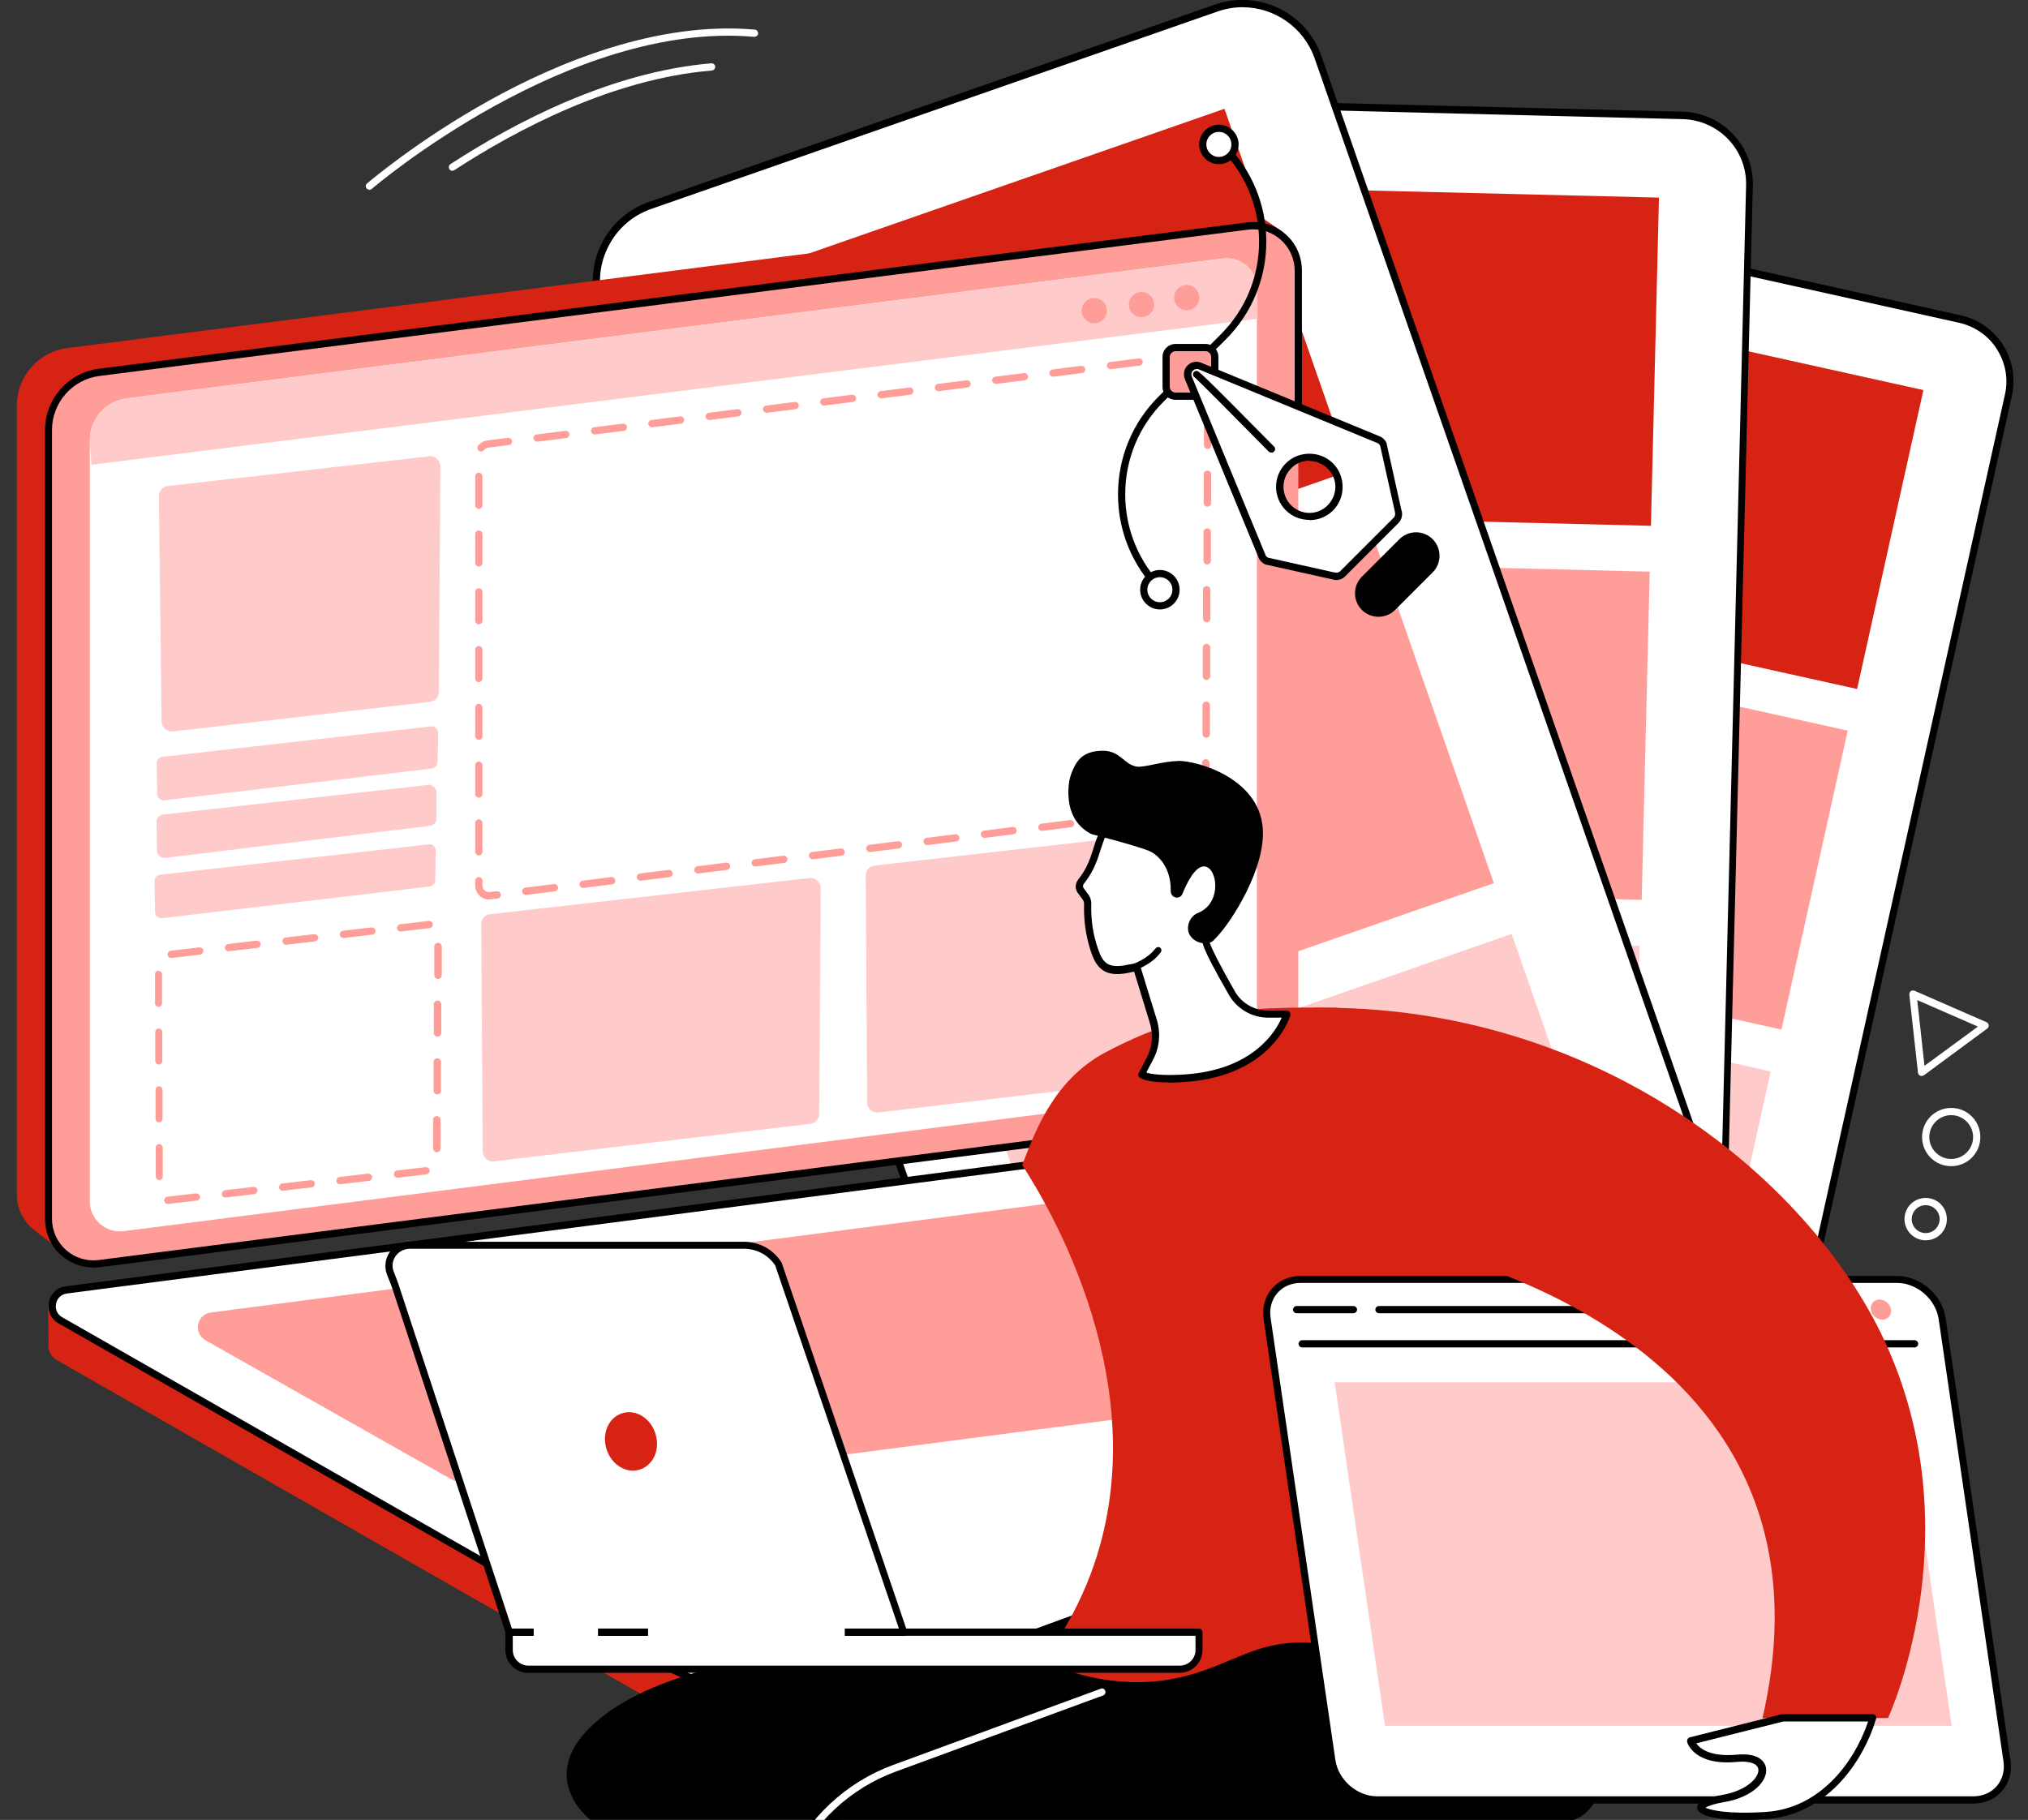 <?xml version="1.0" encoding="UTF-8"?>
<svg xmlns="http://www.w3.org/2000/svg" width="842.4" height="756.1" version="1.1" xmlns:xlink="http://www.w3.org/1999/xlink" viewBox="0 0 842.4 756.1">
  <rect x="0" y="0" width="842.4" height="756.1" fill="#333333" stroke="none"/>
  <defs>
    <style>
      .cls-1 {
        fill: #ffcbca;
      }

      .cls-2 {
        fill: #fff;
      }

      .cls-3 {
        fill: none;
      }

      .cls-4 {
        fill: #ff9d99;
      }

      .cls-5 {
        fill: #d72313;
      }

      .cls-6 {
        display: none;
      }

      .cls-7 {
        clip-path: url(#clippath);
      }
    </style>
    <clipPath id="clippath">
      <rect class="cls-3" x="118.9" y="310.2" width="716.8" height="445.9"/>
    </clipPath>
  </defs>
  <!-- Generator: Adobe Illustrator 28.7.8, SVG Export Plug-In . SVG Version: 1.2.0 Build 200)  -->
  <g>
    <g id="Illustration">
      <g>
        <g>
          <g>
            <path class="cls-2" d="M483,582l104.8-472.7c3.2-14.3,17.4-23.3,31.6-20.1l194.3,43.1c14.3,3.2,23.3,17.4,20.1,31.6l-104.8,472.7c-3.2,14.3-17.4,23.3-31.6,20.1l-194.3-43.1c-14.3-3.2-23.3-17.4-20.1-31.6h0Z"/>
            <path d="M703.3,659.2c-2,0-4.1-.2-6.1-.7l-194.3-43.2c-15.1-3.4-24.6-18.4-21.3-33.5l105-472.7c3.4-15.1,18.4-24.6,33.5-21.3l194.3,43.2c7.3,1.6,13.6,6,17.6,12.3s5.3,13.8,3.7,21.1l-105,472.7c-1.6,7.3-6,13.6-12.3,17.6-4.6,2.9-9.7,4.4-15,4.4h-.1ZM614,90.3c-11.5,0-21.9,8-24.4,19.6l-105,472.7c-3,13.5,5.5,26.9,19,29.9l194.3,43.2c6.5,1.5,13.2.3,18.9-3.3,5.6-3.6,9.5-9.2,11-15.7l105-472.7c1.5-6.5.3-13.2-3.3-18.9s-9.2-9.5-15.7-11l-194.3-43.2c-1.8-.4-3.6-.6-5.4-.6h0Z"/>
          </g>
          <rect class="cls-5" x="632.6" y="113.4" width="127.2" height="182.1" transform="translate(346 839.9) rotate(-77.5)"/>
          <rect class="cls-4" x="601.3" y="254.9" width="127.2" height="182.1" transform="translate(183.2 920.2) rotate(-77.5)"/>
          <rect class="cls-1" x="569.3" y="396.4" width="127.2" height="182.1" transform="translate(20 999.9) rotate(-77.5)"/>
        </g>
        <g>
          <g>
            <path class="cls-2" d="M698.9,48l-213.3-5.3c-15.7-.4-28.8,12-29.2,27.7l-12.9,519c-.4,15.7,12,28.8,27.7,29.2l213.3,5.3c15.7.4,28.8-12,29.2-27.7l12.9-519c.4-15.7-12-28.8-27.7-29.2h0Z"/>
            <path d="M685.3,625.3h-.8l-213.3-5.3c-8-.2-15.4-3.5-21-9.3-5.5-5.8-8.4-13.4-8.2-21.4l12.9-519c.4-16.5,14.2-29.6,30.7-29.2l213.3,5.3c16.5.4,29.6,14.2,29.2,30.7l-12.9,519c-.2,8-3.5,15.4-9.3,21-5.6,5.3-12.9,8.3-20.6,8.3h0ZM484.9,44.1c-14.6,0-26.6,11.7-26.9,26.3l-12.9,519c-.2,7.2,2.5,14,7.4,19.3,5,5.2,11.7,8.2,18.9,8.4l213.3,5.3c7.2.2,14-2.5,19.3-7.4,5.2-5,8.2-11.7,8.4-18.9l12.9-519c.4-14.9-11.4-27.2-26.3-27.6l-213.3-5.3h-.8Z"/>
          </g>
          <rect class="cls-5" x="521.7" y="50.3" width="136.4" height="195.3" transform="translate(427.5 734) rotate(-88.6)"/>
          <rect class="cls-4" x="517.8" y="205.7" width="136.4" height="195.3" transform="translate(268.4 881.7) rotate(-88.6)"/>
          <rect class="cls-1" x="513.5" y="361.1" width="136.4" height="195.3" transform="translate(108.9 1029.1) rotate(-88.6)"/>
        </g>
        <g>
          <g>
            <path class="cls-2" d="M505.2,3.4l-235.2,82c-17.3,6-26.5,25-20.4,42.3l199.4,572.2c6,17.3,25,26.5,42.3,20.4l235.2-82c17.3-6,26.5-25,20.4-42.3L547.5,23.8c-6-17.3-25-26.5-42.3-20.4Z"/>
            <path d="M480.3,723.6c-5.2,0-10.3-1.2-15.1-3.5-8.3-4-14.6-11.1-17.7-19.8L248.2,128.1c-3.1-8.8-2.5-18.2,1.5-26.5s11.1-14.6,19.8-17.7L504.7,1.9c18.1-6.3,37.9,3.3,44.2,21.4l199.4,572.2c3.1,8.8,2.5,18.2-1.5,26.5s-11.1,14.6-19.8,17.7l-235.2,82c-3.7,1.3-7.6,2-11.5,2h0ZM516.1,3c-3.5,0-7,.6-10.4,1.8l-235.2,82c-8,2.8-14.4,8.5-18.1,16.2-3.7,7.6-4.2,16.2-1.4,24.2l199.4,572.2c2.8,8,8.5,14.4,16.2,18.1,7.6,3.7,16.2,4.2,24.2,1.4l235.2-82c8-2.8,14.4-8.5,18.1-16.2,3.7-7.6,4.2-16.2,1.4-24.2L546.1,24.3c-4.6-13.1-16.9-21.3-30-21.3ZM505.2,3.4h0Z"/>
          </g>
          <rect class="cls-5" x="313.2" y="78.2" width="227.9" height="159.2" transform="translate(-28.1 149.3) rotate(-19.2)"/>
          <rect class="cls-4" x="372.8" y="249.6" width="227.9" height="159.2" transform="translate(-81.2 178.4) rotate(-19.2)"/>
          <rect class="cls-1" x="432.5" y="421" width="227.9" height="159.2" transform="translate(-134.2 207.6) rotate(-19.2)"/>
        </g>
      </g>
      <g>
        <g>
          <path class="cls-5" d="M26.6,520.5l478.5-66.5c12-1.5,21-11.8,21-23.9l6.6-333.8s-10.9-7.9-17.1-10.9-6.8-2.2-10.5-1.7L28,144.6c-12,1.5-21,11.8-21,23.9v327.8c0,5.9,2.7,11,6.8,14.4,3.8,3.1,12.8,9.8,12.8,9.8Z"/>
          <path class="cls-4" d="M41.2,525l477.1-60.8c12-1.5,21-11.8,21-23.9V112.5c0-11.3-9.9-20-21.1-18.5L41.2,154.8c-12,1.5-21,11.8-21,23.9v327.8c0,11.3,9.9,20,21.1,18.5h-.1Z"/>
          <path class="cls-2" d="M51.3,511.5l455.5-58.1c8.7-1.1,15.3-8.5,15.3-17.4V119.8c0-7.5-6.6-13.3-14.1-12.4L52.6,165.5c-8.7,1.1-15.3,8.5-15.3,17.4v316.2c0,7.5,6.6,13.3,14.1,12.4h-.1Z"/>
          <path d="M38.8,526.6c-4.9,0-9.6-1.8-13.3-5-4.4-3.8-6.8-9.4-6.8-15.2V178.6c0-12.8,9.6-23.7,22.3-25.4l477.1-60.8c5.8-.7,11.5,1,15.9,4.9,4.4,3.8,6.8,9.4,6.8,15.2v71.4c0,.8-.7,1.5-1.5,1.5s-1.5-.7-1.5-1.5v-71.4c0-4.9-2.1-9.6-5.8-12.9s-8.6-4.8-13.5-4.2L41.3,156.2c-11.2,1.4-19.7,11.1-19.7,22.4v327.8c0,4.9,2.1,9.6,5.8,12.9,3.7,3.3,8.6,4.8,13.5,4.2l391.5-50.3c.8-.1,1.6.5,1.7,1.3s-.5,1.6-1.3,1.7l-391.5,50.3c-.9,0-1.7.2-2.6.2h0Z"/>
        </g>
        <g>
          <path class="cls-5" d="M319.5,718l490.6-63.3c3.8-.5,6-3.7,6-6.9s-.2-17.8-.2-17.8l-259.4-148.3c-13-7.4-29.8-10.3-44.7-8.4l-484.5,62.5c-2.9.4-5.4,2.3-6.6,5l-.8,1.8s.4,13,.2,16.1c-.1,2.4.9,4.8,3.4,6.3l252.9,144.6c13,7.4,28.1,10.4,42.9,8.5h.2Z"/>
          <path class="cls-2" d="M319.5,700.7l488.9-63.2c6.5-.8,8.2-9.4,2.5-12.7l-251.6-143.7c-13-7.4-28.1-10.4-42.9-8.5l-488.9,63.2c-6.5.8-8.2,9.4-2.5,12.7l251.6,143.7c13,7.4,28.1,10.4,42.9,8.5h0Z"/>
          <path class="cls-4" d="M223.8,620.9l423.9-55.2c5.9-.8,7.4-8.5,2.3-11.5l-99.7-56.4c-11.7-6.7-25.3-9.4-38.8-7.7l-423.9,55.2c-5.9.8-7.4,8.5-2.3,11.5l99.7,56.4c11.7,6.7,25.3,9.4,38.8,7.7Z"/>
          <path d="M310.9,702.7c-12.2,0-24.4-3.2-35-9.3L24.3,549.8c-3.2-1.8-4.7-5.3-4-8.8.7-3.6,3.5-6.2,7.1-6.6l402.2-52.3c.8-.1,1.6.5,1.7,1.3s-.5,1.6-1.3,1.7l-402.2,52.3c-2.8.4-4.2,2.4-4.5,4.2-.4,1.8.1,4.3,2.6,5.7l251.6,143.7c12.6,7.2,27.5,10.2,42,8.3l488.9-63.2c2.8-.4,4.2-2.4,4.5-4.2.4-1.8,0-4.3-2.6-5.7l-145.9-83.7c-.7-.4-1-1.3-.6-2s1.3-1,2-.6l145.9,83.7c3.2,1.8,4.7,5.3,4,8.8-.7,3.6-3.5,6.2-7.1,6.6l-488.9,63.2c-2.9.4-5.9.6-8.8.6h0Z"/>
        </g>
        <g>
          <path class="cls-4" d="M203.2,373.7c-3.2,0-5.8-2.6-5.8-5.8v-2c0-.8.7-1.5,1.5-1.5s1.5.7,1.5,1.5v2c0,1.6,1.5,3,3.1,2.7l2.8-.3c.8-.1,1.6.5,1.7,1.3.1.8-.5,1.6-1.3,1.7l-2.8.3h-.8.1ZM218.4,371.8c-.7,0-1.4-.6-1.5-1.3-.1-.8.5-1.6,1.3-1.7l11.9-1.5c.8-.1,1.6.5,1.7,1.3.1.8-.5,1.6-1.3,1.7l-11.9,1.5h-.2ZM242.2,368.9c-.7,0-1.4-.6-1.5-1.3-.1-.8.5-1.6,1.3-1.7l11.9-1.5c.8-.1,1.6.5,1.7,1.3.1.8-.5,1.6-1.3,1.7l-11.9,1.5h-.2ZM266,365.9c-.7,0-1.4-.6-1.5-1.3-.1-.8.5-1.6,1.3-1.7l11.9-1.5c.8-.1,1.6.5,1.7,1.3s-.5,1.6-1.3,1.7l-11.9,1.5h-.2ZM289.9,362.9c-.7,0-1.4-.6-1.5-1.3-.1-.8.5-1.6,1.3-1.7l11.9-1.5c.8-.1,1.6.5,1.7,1.3s-.5,1.6-1.3,1.7l-11.9,1.5h-.2ZM313.7,360c-.7,0-1.4-.6-1.5-1.3-.1-.8.5-1.6,1.3-1.7l11.9-1.5c.8-.1,1.6.5,1.7,1.3s-.5,1.6-1.3,1.7l-11.9,1.5h-.2ZM337.5,357c-.7,0-1.4-.6-1.5-1.3-.1-.8.5-1.6,1.3-1.7l11.9-1.5c.8-.1,1.6.5,1.7,1.3s-.5,1.6-1.3,1.7l-11.9,1.5h-.2ZM198.9,355.4c-.8,0-1.5-.7-1.5-1.5v-12c0-.8.7-1.5,1.5-1.5s1.5.7,1.5,1.5v12c0,.8-.7,1.5-1.5,1.5ZM361.3,354c-.7,0-1.4-.6-1.5-1.3-.1-.8.5-1.6,1.3-1.7l11.9-1.5c.8-.1,1.6.5,1.7,1.3s-.5,1.6-1.3,1.7l-11.9,1.5h-.2ZM385.1,351.1c-.7,0-1.4-.6-1.5-1.3-.1-.8.5-1.6,1.3-1.7l11.9-1.5c.8-.1,1.6.5,1.7,1.3s-.5,1.6-1.3,1.7l-11.9,1.5h-.2ZM408.9,348.1c-.7,0-1.4-.6-1.5-1.3-.1-.8.5-1.6,1.3-1.7l11.9-1.5c.8-.1,1.6.5,1.7,1.3s-.5,1.6-1.3,1.7l-11.9,1.5h-.2ZM432.8,345.2c-.7,0-1.4-.6-1.5-1.3-.1-.8.5-1.6,1.3-1.7l11.9-1.5c.8-.1,1.6.5,1.7,1.3s-.5,1.6-1.3,1.7l-11.9,1.5h-.2ZM456.6,342.2c-.7,0-1.4-.6-1.5-1.3-.1-.8.5-1.6,1.3-1.7l11.9-1.5c.8-.1,1.6.5,1.7,1.3s-.5,1.6-1.3,1.7l-11.9,1.5h-.2ZM480.4,339.2c-.7,0-1.4-.6-1.5-1.3-.1-.8.5-1.6,1.3-1.7l11.9-1.5c.8-.1,1.6.5,1.7,1.3s-.5,1.6-1.3,1.7l-11.9,1.5h-.2ZM198.9,331.4c-.8,0-1.5-.7-1.5-1.5v-12c0-.8.7-1.5,1.5-1.5s1.5.7,1.5,1.5v12c0,.8-.7,1.5-1.5,1.5ZM500.7,330.4h-.3c-.8-.2-1.3-.9-1.2-1.8,0-.5.1-.9.1-1.4v-10.3c0-.8.7-1.5,1.6-1.5h0c.8,0,1.5.7,1.5,1.5v10.3c0,.7-.1,1.3-.2,2s-.8,1.2-1.5,1.2h0ZM198.9,307.4c-.8,0-1.5-.7-1.5-1.5v-12c0-.8.7-1.5,1.5-1.5s1.5.7,1.5,1.5v12c0,.8-.7,1.5-1.5,1.5ZM501,306.5h0c-.8,0-1.5-.7-1.5-1.5v-12c0-.8.7-1.5,1.6-1.5h0c.8,0,1.5.7,1.5,1.5v12c0,.8-.7,1.5-1.6,1.5ZM198.9,283.4c-.8,0-1.5-.7-1.5-1.5v-12c0-.8.7-1.5,1.5-1.5s1.5.7,1.5,1.5v12c0,.8-.7,1.5-1.5,1.5ZM501.1,282.5h0c-.8,0-1.5-.7-1.5-1.5v-12c0-.8.8-1.5,1.6-1.5s1.5.7,1.5,1.5v12c0,.8-.7,1.5-1.6,1.5ZM198.9,259.4c-.8,0-1.5-.7-1.5-1.5v-12c0-.8.7-1.5,1.5-1.5s1.5.7,1.5,1.5v12c0,.8-.7,1.5-1.5,1.5ZM501.2,258.5h0c-.8,0-1.5-.7-1.5-1.5v-12c0-.8.7-1.5,1.6-1.5h0c.8,0,1.5.7,1.5,1.5v12c0,.8-.7,1.5-1.6,1.5ZM198.9,235.4c-.8,0-1.5-.7-1.5-1.5v-12c0-.8.7-1.5,1.5-1.5s1.5.7,1.5,1.5v12c0,.8-.7,1.5-1.5,1.5ZM501.4,234.5h0c-.8,0-1.5-.7-1.5-1.5v-12c0-.8.7-1.5,1.6-1.5h0c.8,0,1.5.7,1.5,1.5v12c0,.8-.7,1.5-1.6,1.5ZM198.9,211.4c-.8,0-1.5-.7-1.5-1.5v-12c0-.8.7-1.5,1.5-1.5s1.5.7,1.5,1.5v12c0,.8-.7,1.5-1.5,1.5ZM501.5,210.5h0c-.8,0-1.5-.7-1.5-1.5v-12c0-.8.7-1.5,1.6-1.5h0c.8,0,1.5.7,1.5,1.5v12c0,.8-.7,1.5-1.6,1.5ZM199.8,187.6c-.3,0-.6-.1-.9-.3-.7-.5-.8-1.5-.3-2.1.9-1.2,2.3-2,3.8-2.2l8.6-1.1c.8-.1,1.6.5,1.7,1.3.1.8-.5,1.6-1.3,1.7l-8.6,1.1c-.7,0-1.4.5-1.8,1-.3.4-.7.6-1.2.6ZM501.6,186.5h0c-.8,0-1.5-.7-1.5-1.5v-12c0-.8.7-1.5,1.6-1.5h0c.8,0,1.5.7,1.5,1.5v12c0,.8-.7,1.5-1.6,1.5ZM223.1,183.5c-.7,0-1.4-.6-1.5-1.3-.1-.8.5-1.6,1.3-1.7l11.9-1.5c.8-.1,1.6.5,1.7,1.3.1.8-.5,1.6-1.3,1.7l-11.9,1.5h-.2ZM247,180.5c-.7,0-1.4-.6-1.5-1.3-.1-.8.5-1.6,1.3-1.7l11.9-1.5c.8-.1,1.6.5,1.7,1.3s-.5,1.6-1.3,1.7l-11.9,1.5h-.2ZM270.8,177.5c-.7,0-1.4-.6-1.5-1.3-.1-.8.5-1.6,1.3-1.7l11.9-1.5c.8-.1,1.6.5,1.7,1.3s-.5,1.6-1.3,1.7l-11.9,1.5h-.2ZM294.6,174.5c-.7,0-1.4-.6-1.5-1.3-.1-.8.5-1.6,1.3-1.7l11.9-1.5c.8-.1,1.6.5,1.7,1.3s-.5,1.6-1.3,1.7l-11.9,1.5h-.2ZM318.4,171.5c-.7,0-1.4-.6-1.5-1.3-.1-.8.5-1.6,1.3-1.7l11.9-1.5c.8-.1,1.6.5,1.7,1.3s-.5,1.6-1.3,1.7l-11.9,1.5h-.2ZM342.2,168.5c-.7,0-1.4-.6-1.5-1.3-.1-.8.5-1.6,1.3-1.7l11.9-1.5c.8-.1,1.6.5,1.7,1.3s-.5,1.6-1.3,1.7l-11.9,1.5h-.2ZM366,165.5c-.7,0-1.4-.6-1.5-1.3-.1-.8.5-1.6,1.3-1.7l11.9-1.5c.8-.1,1.6.5,1.7,1.3s-.5,1.6-1.3,1.7l-11.9,1.5h-.2ZM501.7,162.5h0c-.8,0-1.5-.7-1.5-1.5v-9.3c0-.6-.1-1.2-.5-1.7-.5-.7-.4-1.6.3-2.1.7-.5,1.6-.4,2.1.3.7,1,1.1,2.2,1.1,3.4v9.3c0,.8-.7,1.5-1.5,1.5h0ZM389.8,162.5c-.7,0-1.4-.6-1.5-1.3-.1-.8.5-1.6,1.3-1.7l11.9-1.5c.8-.1,1.6.5,1.7,1.3s-.5,1.6-1.3,1.7l-11.9,1.5h-.2ZM413.6,159.5c-.7,0-1.4-.6-1.5-1.3-.1-.8.5-1.6,1.3-1.7l11.9-1.5c.8-.1,1.6.5,1.7,1.3s-.5,1.6-1.3,1.7l-11.9,1.5h-.2ZM437.4,156.5c-.7,0-1.4-.6-1.5-1.3-.1-.8.5-1.6,1.3-1.7l11.9-1.5c.8-.1,1.6.5,1.7,1.3s-.5,1.6-1.3,1.7l-11.9,1.5h-.2ZM461.3,153.4c-.7,0-1.4-.6-1.5-1.3-.1-.8.5-1.6,1.3-1.7l11.9-1.5c.8-.1,1.6.5,1.7,1.3s-.5,1.6-1.3,1.7l-11.9,1.5h-.2ZM485.1,150.4c-.7,0-1.4-.6-1.5-1.3-.1-.8.5-1.6,1.3-1.7l11.9-1.5c.8-.1,1.6.5,1.7,1.3s-.5,1.6-1.3,1.7l-11.9,1.5h-.2Z"/>
          <path class="cls-1" d="M495.9,344.5l-132.6,15.1c-2.1.2-3.7,2-3.7,4.1l.6,94.4c0,2.5,2.2,4.4,4.6,4.1l131.5-15.6c2.1-.2,3.6-2,3.7-4.1l.6-93.9c0-2.5-2.1-4.4-4.6-4.1h-.1Z"/>
          <path class="cls-1" d="M336.1,364.8l-132.5,15c-2.1.2-3.8,2.1-3.7,4.2l.6,94.3c0,2.5,2.2,4.5,4.7,4.2l131.4-15.6c2.1-.3,3.7-2,3.7-4.2l.6-93.7c0-2.5-2.2-4.5-4.7-4.2h-.1Z"/>
          <path class="cls-4" d="M69.7,500.2c-.8,0-1.4-.6-1.5-1.4,0-.8.5-1.5,1.4-1.6h0l11.8-1.4c.8,0,1.6.5,1.7,1.3s-.5,1.6-1.3,1.7l-12,1.4h0ZM93.6,497.5c-.8,0-1.4-.6-1.5-1.3,0-.8.5-1.6,1.3-1.7l11.9-1.4c.8,0,1.6.5,1.7,1.3,0,.8-.5,1.6-1.3,1.7l-11.9,1.4h-.2ZM117.4,494.7c-.8,0-1.4-.6-1.5-1.3,0-.8.5-1.6,1.3-1.7l11.9-1.4c.8,0,1.6.5,1.7,1.3,0,.8-.5,1.6-1.3,1.7l-11.9,1.4h-.2ZM141.2,492c-.8,0-1.4-.6-1.5-1.3,0-.8.5-1.6,1.3-1.7l11.9-1.4c.8,0,1.6.5,1.7,1.3,0,.8-.5,1.6-1.3,1.7l-11.9,1.4h-.2ZM66.2,490.3c-.8,0-1.5-.7-1.5-1.5v-12c0-.8.6-1.5,1.4-1.5h0c.8,0,1.5.7,1.5,1.5v12c0,.8-.6,1.5-1.4,1.5h0ZM165.1,489.3c-.8,0-1.4-.6-1.5-1.3,0-.8.5-1.6,1.3-1.7l11.9-1.4c.8,0,1.6.5,1.7,1.3,0,.8-.5,1.6-1.3,1.7l-11.9,1.4h-.2ZM181.4,478.7h0c-.8,0-1.5-.7-1.5-1.5v-12c0-.8.7-1.5,1.6-1.5h0c.8,0,1.5.7,1.5,1.5v12c0,.8-.7,1.5-1.6,1.5ZM66.1,466.3c-.8,0-1.5-.7-1.5-1.5v-12c0-.8.6-1.5,1.4-1.5h0c.8,0,1.5.7,1.5,1.5v12c0,.8-.6,1.5-1.4,1.5h0ZM181.6,454.7h0c-.8,0-1.5-.7-1.5-1.5v-12c0-.8.7-1.5,1.6-1.5h0c.8,0,1.5.7,1.5,1.5v12c0,.8-.7,1.5-1.6,1.5ZM66,442.3c-.8,0-1.5-.7-1.5-1.5v-12c0-.8.6-1.5,1.4-1.5h0c.8,0,1.5.7,1.5,1.5v12c0,.8-.6,1.5-1.4,1.5h0ZM181.7,430.7h0c-.8,0-1.5-.7-1.5-1.5v-12c0-.8.7-1.5,1.6-1.5h0c.8,0,1.5.7,1.5,1.5v12c0,.8-.7,1.5-1.6,1.5ZM65.9,418.3c-.8,0-1.5-.7-1.5-1.5v-12c0-.8.6-1.5,1.4-1.5h0c.8,0,1.5.7,1.5,1.5v12c0,.8-.6,1.5-1.4,1.5h0ZM181.9,406.7h0c-.8,0-1.5-.7-1.5-1.5v-12c0-.8.7-1.5,1.6-1.5h0c.8,0,1.5.7,1.5,1.5v12c0,.8-.7,1.5-1.6,1.5ZM71.1,398c-.8,0-1.4-.6-1.5-1.3,0-.8.5-1.6,1.3-1.7l11.9-1.4c.8,0,1.6.5,1.7,1.3,0,.8-.5,1.6-1.3,1.7l-11.9,1.4h-.2ZM94.9,395.2c-.8,0-1.4-.6-1.5-1.3,0-.8.5-1.6,1.3-1.7l11.9-1.4c.8,0,1.6.5,1.7,1.3,0,.8-.5,1.6-1.3,1.7l-11.9,1.4h-.2ZM118.8,392.5c-.8,0-1.4-.6-1.5-1.3,0-.8.5-1.6,1.3-1.7l11.9-1.4c.8,0,1.6.5,1.7,1.3s-.5,1.6-1.3,1.7l-11.9,1.4h-.2ZM142.6,389.7c-.8,0-1.4-.6-1.5-1.3,0-.8.5-1.6,1.3-1.7l11.9-1.4c.8,0,1.6.5,1.7,1.3,0,.8-.5,1.6-1.3,1.7l-11.9,1.4h-.2ZM166.4,387c-.8,0-1.4-.6-1.5-1.3,0-.8.5-1.6,1.3-1.7l11.9-1.4c.8,0,1.6.5,1.7,1.3,0,.8-.5,1.6-1.3,1.7l-11.9,1.4h-.2Z"/>
          <path class="cls-1" d="M178.1,189.6l-108.3,12.3c-2.2.2-3.8,2.1-3.8,4.3l1.1,93.5c0,2.6,2.3,4.5,4.8,4.2l106.6-12.3c2.2-.2,3.8-2.1,3.8-4.3l.6-93.5c0-2.6-2.2-4.6-4.8-4.3h0Z"/>
          <path class="cls-1" d="M179,301.8l-111.5,12.6c-1.4.2-2.4,1.3-2.4,2.7l.2,12.8c0,1.6,1.4,2.8,3,2.6l111.1-13.2c1.3-.2,2.3-1.3,2.4-2.6l.2-12.2c0-1.6-1.4-2.9-3-2.7h0Z"/>
          <path class="cls-1" d="M177.8,326.1l-110,12.3c-1.6.2-2.8,1.5-2.8,3.1l.2,11.9c0,1.8,1.7,3.3,3.5,3l109.9-13.3c1.6-.2,2.8-1.5,2.7-3.1v-10.9c-.2-1.8-1.8-3.3-3.6-3.1h.1Z"/>
          <path class="cls-1" d="M178.1,350.8l-111.6,12.6c-1.3.2-2.3,1.3-2.3,2.6l.2,12.9c0,1.5,1.4,2.7,2.9,2.6l111.2-13.2c1.3-.2,2.3-1.2,2.3-2.6l.2-12.3c0-1.6-1.3-2.8-2.9-2.6Z"/>
        </g>
        <g>
          <path class="cls-1" d="M38,193.1l-.7-10.2c0-8.8,6.5-16.2,15.3-17.4l455.5-58.1c7.5-1,14.1,4.9,14.1,12.4l.2,12.6L38,193.1Z"/>
          <path class="cls-4" d="M487.7,123.6c0,2.9,2.3,5.3,5.2,5.3s5.3-2.3,5.3-5.2-2.3-5.3-5.2-5.3-5.3,2.3-5.3,5.2Z"/>
          <path class="cls-4" d="M468.9,126.5c0,2.9,2.3,5.3,5.2,5.3s5.3-2.3,5.3-5.2-2.3-5.3-5.2-5.3-5.3,2.3-5.3,5.2Z"/>
          <path class="cls-4" d="M449.3,129c0,2.9,2.3,5.3,5.2,5.3s5.3-2.3,5.3-5.2-2.3-5.3-5.2-5.3-5.3,2.3-5.3,5.2Z"/>
        </g>
      </g>
      <g class="cls-7">
        <g>
          <g>
            <g>
              <path class="cls-2" d="M404.5,998.9c-3.2-3.3-22-61.6-22-61.6l-37.1,26.5,40.6,54.6,18.4-19.4h.1Z"/>
              <path d="M386.1,1019.8h0c-.4,0-.8-.2-1.1-.6l-40.6-54.6c-.2-.3-.3-.7-.3-1.1s.3-.8.6-1l37.1-26.5c.4-.3.9-.4,1.3-.2.5.2.8.5,1,1,7.2,22.3,19.4,58.5,21.7,61.1.5.6.6,1.5,0,2.1l-18.4,19.4c-.3.3-.7.5-1.1.5h-.2ZM347.6,964l38.7,52,16.4-17.3c-4.3-8-17-46.9-20.9-59l-34.2,24.4h0Z"/>
            </g>
            <g>
              <path d="M337.7,1072.6h24.7c16.3-.2,31.5-8.5,40.4-22.2l24.4-38.6c6.7-10.7,3-24.8-8.2-30.7-10.2-5.4-20.8-10.7-23.3-10.4-5.1.5-7.1,24.5-7.1,24.5l-22,.8s-10.9,45.1-20.4,50.2c-7,3.7-11.8,9.2-15.1,14.2-3.4,5.2.4,12.2,6.7,12.1h-.1Z"/>
              <path class="cls-2" d="M340.2,1064.5c-.7,0-1.4-.5-1.5-1.3s.4-1.6,1.3-1.7l33.7-5.1c7.1-1.1,13.4-5.3,17.1-11.5l29.8-49.8c.4-.7,1.3-.9,2.1-.5.7.4.9,1.3.5,2.1l-29.8,49.8c-4.2,7-11.2,11.7-19.2,12.9l-33.7,5.1h-.3Z"/>
              <path class="cls-2" d="M381.8,1027.1h-.4l-18.8-5.1c-.8-.2-1.3-1-1.1-1.8.2-.8,1-1.3,1.8-1.1l18.8,5.1c.8.2,1.3,1,1.1,1.8-.2.7-.8,1.1-1.4,1.1h0Z"/>
              <path class="cls-2" d="M372.1,1036.7h-.4l-12.6-3.1c-.8-.2-1.3-1-1.1-1.8.2-.8,1-1.3,1.8-1.1l12.6,3.1c.8.2,1.3,1,1.1,1.8-.2.7-.8,1.1-1.5,1.1h.1Z"/>
            </g>
            <g>
              <polygon class="cls-2" points="278.1 987.7 235 1031 212.2 1022.6 251.9 967.3 278.1 987.7"/>
              <path d="M235,1032.5h-.5l-22.8-8.4c-.4-.2-.8-.5-.9-1-.1-.4,0-.9.2-1.3l39.7-55.3c.2-.3.6-.6,1-.6s.8,0,1.1.3l26.2,20.5c.3.3.5.7.6,1.1,0,.4-.1.8-.4,1.2l-43,43.2c-.3.3-.7.4-1.1.4h-.1ZM214.6,1021.9l20.1,7.4,41.2-41.4-23.6-18.5-37.6,52.5h-.1Z"/>
            </g>
            <g>
              <path d="M248.6,1024.2s2.1,18.4-1.4,34.7c-1.9,8.7-9.7,14.8-18.6,14.8h-105.6c-7.6,0-11-9.4-5.2-14.3,18.8-15.7,53.3-39.8,95.8-46.8l11.8,16.6,23.2-4.9h0Z"/>
              <path class="cls-2" d="M237.5,1060.6h-109.5c-.8,0-1.5-.7-1.5-1.5s.7-1.5,1.5-1.5h109.5c.8,0,1.5.7,1.5,1.5s-.7,1.5-1.5,1.5Z"/>
              <path class="cls-2" d="M189.1,1041.1c-.6,0-1.1-.3-1.4-.9l-5.8-14.1c-.3-.8,0-1.6.8-2,.8-.3,1.6,0,2,.8l5.8,14.1c.3.8,0,1.6-.8,2-.2,0-.4,0-.6,0Z"/>
              <path class="cls-2" d="M170,1044.8c-.6,0-1.2-.4-1.4-1l-4.2-12.7c-.3-.8.2-1.6,1-1.9s1.6.2,1.9,1l4.2,12.7c.3.8-.2,1.6-1,1.9h-.5Z"/>
            </g>
            <path d="M505.9,685.1s-194-19.6-255.2,27.7c-30.9,23.9-5.5,43.2-5.5,43.2h103.1l179-15.8-21.4-55.2h0Z"/>
            <path d="M376.2,756.1h-38.8l7.2-23.5c8.3-18.7,23.8-33.2,43-40.3l180.3-66.1s55.9-15.6,83.3,34.3c4.9,8.9,14-7,16.1.2,7.4,24.7,8.2,96-17.6,96s-98.9-.5-171.3,0"/>
            <path class="cls-2" d="M287.3,868.9c-.2,0-.4,0-.6,0-.8-.3-1.1-1.2-.8-2l41.1-92.5c8.4-19,24.4-33.9,43.9-41.1l86.3-31.7c.8-.3,1.6,0,1.9.9.3.8-.1,1.6-.9,1.9l-86.3,31.7c-18.7,6.9-34.1,21.2-42.2,39.5l-41.1,92.5c-.2.6-.8.9-1.4.9h0Z"/>
            <path class="cls-2" d="M335.3,948.5c-.4,0-.7,0-1-.4-.6-.6-.6-1.5,0-2.1,8.2-8.5,16.3-17.7,24-27.3.5-.6,1.5-.7,2.1-.2s.7,1.5.2,2.1c-7.8,9.6-15.9,18.9-24.2,27.5-.3.3-.7.5-1.1.5h0Z"/>
            <path class="cls-2" d="M359.4,921.1c-.3,0-.7,0-.9-.3-.6-.5-.7-1.5-.2-2.1,3.8-4.7,7.6-9.6,11.2-14.5.5-.7,1.4-.8,2.1-.3s.8,1.4.3,2.1c-3.7,4.9-7.5,9.9-11.3,14.6-.3.4-.7.6-1.2.6h0Z"/>
          </g>
          <g>
            <path class="cls-5" d="M555.5,418.7c-40.9-.6-63.4,1.2-96.1,18.4-22.6,11.9-30.1,35.1-34.8,46.9,10,15.5,57.4,92.7,28.5,169.8-4.1,10.9-10.3,23.4-19.9,36.2,8.2,3.8,20.5,8.2,35.8,8.8,25.4,1,39.8-9.3,54.3-13.8,54.5-16.8,100.7,53.3,129,37.8,19.9-10.9,14.1-54.9,5.3-121.6-14.4-109.3-47-144.1-57.6-154.5-18.6-18.2-39.3-27.9-44.5-27.9h0Z"/>
            <g>
              <g>
                <path class="cls-2" d="M540.3,531.5h247.7c9,0,17.4,7.3,18.7,16.3l26.9,183.6c1.3,9-4.9,16.3-14,16.3h-247.7c-9,0-17.4-7.3-18.7-16.3l-26.9-183.6c-1.3-9,4.9-16.3,14-16.3h0Z"/>
                <path d="M819.7,749.3h-247.7c-9.7,0-18.8-7.9-20.2-17.6l-26.9-183.6c-.7-4.8.5-9.4,3.5-12.8,2.9-3.4,7.2-5.2,11.9-5.2h247.7c9.7,0,18.8,7.9,20.2,17.6l26.9,183.6c.7,4.8-.5,9.4-3.5,12.8-2.9,3.4-7.2,5.2-11.9,5.2h0ZM540.3,533c-3.9,0-7.3,1.5-9.7,4.2-2.4,2.8-3.4,6.5-2.8,10.4l26.9,183.6c1.2,8.3,9,15.1,17.3,15.1h247.7c3.9,0,7.3-1.5,9.7-4.2,2.4-2.8,3.4-6.5,2.8-10.4l-26.9-183.6c-1.2-8.3-9-15.1-17.3-15.1h-247.7Z"/>
              </g>
              <g>
                <path d="M795.3,559.8h-254.4c-.8,0-1.5-.7-1.5-1.5s.7-1.5,1.5-1.5h254.4c.8,0,1.5.7,1.5,1.5s-.7,1.5-1.5,1.5h0Z"/>
                <path class="cls-4" d="M777.1,544.1c.3,2.3,2.5,4.2,4.8,4.2s3.9-1.9,3.6-4.2c-.3-2.3-2.5-4.2-4.8-4.2s-3.9,1.9-3.6,4.2Z"/>
                <path class="cls-4" d="M760.4,544.1c.3,2.3,2.5,4.2,4.8,4.2s3.9-1.9,3.6-4.2c-.3-2.3-2.5-4.2-4.8-4.2s-3.9,1.9-3.6,4.2Z"/>
                <path class="cls-4" d="M743.6,544.1c.3,2.3,2.5,4.2,4.8,4.2s3.9-1.9,3.6-4.2c-.3-2.3-2.5-4.2-4.8-4.2s-3.9,1.9-3.6,4.2Z"/>
                <path d="M562.2,545.6h-23.6c-.8,0-1.5-.7-1.5-1.5s.7-1.5,1.5-1.5h23.6c.8,0,1.5.7,1.5,1.5s-.7,1.5-1.5,1.5Z"/>
                <path d="M687,545.6h-114.2c-.8,0-1.5-.7-1.5-1.5s.7-1.5,1.5-1.5h114.2c.8,0,1.5.7,1.5,1.5s-.7,1.5-1.5,1.5Z"/>
                <path d="M733.5,545.6h-20.8c-.8,0-1.5-.7-1.5-1.5s.7-1.5,1.5-1.5h20.8c.8,0,1.5.7,1.5,1.5s-.7,1.5-1.5,1.5Z"/>
              </g>
              <polygon class="cls-1" points="575.3 717 810.7 717 789.8 574.3 554.4 574.3 575.3 717"/>
            </g>
            <path class="cls-5" d="M784.3,713.7s34.5-74.2.2-152.9c-30-69-119.7-144-239.4-142.1l37,98.3s188,32.6,150,196.8h52.2Z"/>
            <g>
              <path class="cls-2" d="M740.5,713.7l-38.2,9.6s2.4,8.8,19.1,7.2,12.7,13.5-5.6,16.7-8,8.8,17.5,7.2,39.8-24.7,44.6-40.6h-37.4,0Z"/>
              <path d="M724.9,756.1c-8.2,0-19.4-.8-19.9-4.9-.3-2.5,2.9-4.2,10.5-5.5,10.3-1.8,15.3-7.4,14.9-10.6-.3-2.4-3.7-3.6-8.9-3.1-17.8,1.7-20.6-7.9-20.7-8.3,0-.4,0-.8.2-1.2.2-.3.5-.6.9-.7l38.2-9.6h37.8c.5,0,.9.2,1.2.6.3.4.4.9.2,1.3-5.5,18.3-20.8,40.1-46,41.7-.9,0-4.4.3-8.5.3h0ZM708.3,750.9c1.7,1.1,9.2,2.9,25,1.9,22.8-1.4,37-20.7,42.7-37.6h-35.2l-36.2,9.1c1.5,2.1,5.7,5.7,16.8,4.7,10.5-1,12,4.1,12.2,5.7.7,5.3-5.6,12-17.4,14-5.2.9-7.1,1.9-7.8,2.3h0Z"/>
            </g>
          </g>
          <g>
            <g>
              <path class="cls-2" d="M479.1,424.4l-6.9-22.4c-1.5.2-2.6.4-2.9.5-8.7,1.9-12.2-.2-14.6-7.2-1.5-4.3-3.2-10.9-2.9-19.7,0-.9-.2-1.9-.8-2.6l-2.3-3.1c-.6-1.1-.5-2.4.3-3.3l.6-.8c2.3-3,4-6.4,5.1-10,1.1-3.3,2.7-9.5,4.5-10.9,5.1-4,25.4-21.5,43.2-3.3,13.9,14.1,2.7,40.6-1.6,49.5-.7,1.3,5.8,13.1,10.7,21.6,3.1,5.4,8.9,8.8,15.1,8.8h7.8s-6.6,24.1-42.4,26.6c-15.2,1-17.8-1.5-17.8-1.5l3.3-6.3c2.5-4.8,3.1-10.5,1.4-15.7l.2-.2Z"/>
              <path d="M485.5,449.7c-9.4,0-11.7-1.7-12.2-2.1-.5-.5-.6-1.2-.3-1.8l3.3-6.3c2.4-4.5,2.8-9.7,1.3-14.6l-6.5-21.2c-1,.2-1.4.2-1.5.3-9.1,2-13.6-.2-16.3-8.2-2.2-6.5-3.2-13.1-3-20.3,0-.6-.2-1.2-.5-1.7l-2.3-3.1s0-.1-.1-.2c-.9-1.6-.7-3.5.4-5l.6-.8c2.1-2.7,3.7-5.9,4.9-9.5.1-.5.3-1,.5-1.5,1.5-4.9,2.8-8.7,4.6-10.1l.5-.4c17.6-14.1,32.6-15.1,44.7-2.8,14.1,14.3,4,40.2-1.2,50.9.2.8,1.4,4.5,10.5,20.5,2.8,5,8.1,8,13.8,8.1h7.8c.5,0,.9.2,1.2.6s.4.9.3,1.3c0,.3-7.3,25.2-43.7,27.7-2.6.2-4.9.3-6.8.3h0ZM476.4,445.7c1.8.5,6.2,1.3,15.7.7,28.5-1.9,37.9-18,40.3-23.6h-5.6c-6.8,0-13.1-3.7-16.4-9.6-11.9-20.7-11.2-22-10.7-23,4.8-10,14.7-34.7,1.9-47.8-16.3-16.6-34.6-1.8-40.7,3l-.6.4c-1.2.9-2.7,6-3.6,8.7-.2.5-.3,1.1-.5,1.5-1.3,3.9-3.1,7.4-5.4,10.4l-.6.8c-.4.5-.4,1.1-.2,1.6l2.2,3c.7,1,1.1,2.3,1.1,3.5-.2,6.8.7,13,2.9,19.2,2,5.8,4.3,8.1,12.8,6.2.2,0,.7-.1,2.9-.5.7-.1,1.5.3,1.7,1l6.9,22.4c1.7,5.6,1.2,11.6-1.6,16.8l-2.6,4.9v.4ZM474.4,446.4h0Z"/>
            </g>
            <path d="M489.2,316.2c-6.6.1-13.6,2.7-16.9,2.3-5.3-.7-6.8-6.5-14-6.6-8.7,0-11.3,4.2-13.4,9.8-.3.9-.6,2-.8,3.1-2,15,6.1,20.3,9.5,21.8,0,0,20.7,5.3,24.5,7.3,3.6,1.9,8.4,7.1,8.2,16.3,0,1.2.7,2.2,1.8,2.6,1.3.4,2.6-.2,3.1-1.5,1.6-4,5.3-12,9.4-11.3,5.2.9,7,15.3-3,19.3-3.1,1.2-4.9,5.1-3.8,8.3.7,2.1,3.4,4.3,6.6,4.3s3.6-1.2,5-2.6c5.8-5.9,20.6-28.6,19.1-45.5-1.7-20.4-26.8-27.8-35.5-27.7h.2Z"/>
            <path d="M469.8,403.6c-.6,0-1.2-.4-1.3-1-.2-.7.2-1.5,1-1.7,0,0,6.7-1.9,10.5-6.9.5-.6,1.3-.7,1.9-.3.6.5.7,1.3.3,1.9-4.3,5.8-11.6,7.8-12,7.9h-.4Z"/>
          </g>
        </g>
      </g>
      <g class="cls-6">
        <g>
          <g>
            <path class="cls-2" d="M233.1,412.9c-.6-1.3-1.7-2.4-2.9-3.1-5-2.9-16.6-9.9-18.1-14.1-1.8-4.7,13.4-11.8,30.3-5,4.5,1.8,8.8,4.9,10.8,8.8.5,1,.3.7,1.1,2,5.1,8.7,7.5,16.2,8.7,22.9.7,4,5.3,11.5,5.3,15,.1,13-13.8,21.7-21.9-1.2-1.2-3.5-5.5-13.5-7.7-16.4-2.1-2.9-4.4-6.4-5.6-8.9h0Z"/>
            <path d="M259,453.9c-3.4,0-9.5-2.1-14.1-15.2-1.2-3.4-5.4-13.3-7.5-16.1-2.5-3.4-4.6-6.8-5.7-9.1-.5-1-1.3-1.8-2.3-2.4-7.7-4.4-17.2-10.6-18.8-14.8-.4-.9-.6-2.8,1.5-5,4.2-4.1,16.9-7.6,30.7-2,5.3,2.1,9.5,5.6,11.6,9.5.2.4.3.7.4.9s.2.4.6,1.1c4.6,7.9,7.5,15.6,8.8,23.4.3,1.7,1.4,4.2,2.5,6.7,1.5,3.3,2.8,6.4,2.9,8.6,0,7.3-3.9,13.5-9.3,14.4-.4,0-.9.1-1.4.1h.1ZM228.3,389.4c-6.8,0-12,2.1-14,4.1-.3.3-1.1,1.1-.8,1.7,1,2.6,7.7,7.7,17.5,13.3,1.6.9,2.8,2.2,3.5,3.7h0c1.2,2.5,3.6,6.1,5.4,8.6,2.3,3.2,6.6,13.4,7.9,16.8,3.2,9,7.7,13.9,12.1,13.1,3.9-.7,6.9-5.7,6.8-11.4,0-1.6-1.4-4.7-2.6-7.4-1.2-2.7-2.4-5.3-2.7-7.4-1.3-7.5-4-14.8-8.5-22.4-.5-.8-.6-1.1-.8-1.4,0-.2-.1-.3-.3-.7-1.7-3.2-5.4-6.2-10-8.1-4.8-2-9.4-2.7-13.5-2.7v.2Z"/>
          </g>
          <g>
            <g>
              <g>
                <path class="cls-2" d="M299.3,409.6l-5.2,22.5-10.8-3.1c-.6-.2-1.1-.5-1.6-.9l-.8-.8c-1-1-2.5-1.3-3.8-.9-.7.2-1.5.2-2.2,0l-80.1-23.3c-.7-.2-1.3-.5-1.9-.8l-18.1-10.9,20.2-1.4c1.1,0,2.2,0,3.3.2l81.7,15.7c.7.1,1.3.5,1.9.9h.1c1,1,2.4,1.3,3.7.9l.7-.2c.6-.2,1.2-.2,1.9,0l11.2,2.1h-.2Z"/>
                <path d="M294.1,433.7h-.4l-10.8-3.1c-.8-.2-1.6-.7-2.2-1.3l-.8-.8c-.6-.6-1.5-.8-2.4-.6-1,.3-2.1.3-3.1,0l-80.1-23.3c-.8-.2-1.5-.6-2.2-1l-18.1-10.9c-.6-.3-.8-1-.7-1.6s.7-1.1,1.4-1.1l20.2-1.4c1.2,0,2.5,0,3.7.2l81.7,15.7c1,.2,1.9.6,2.6,1.3h.1c.6.7,1.5.9,2.3.6l.7-.2c.8-.3,1.7-.3,2.6-.1l11.2,2.1c.4,0,.8.3,1,.7.2.3.3.8.2,1.2l-5.2,22.5c0,.4-.3.7-.7,1-.2.1-.5.2-.8.2h-.2ZM278.3,424.8c1.4,0,2.7.5,3.7,1.5l.8.8c.3.3.6.5,1,.6l9.3,2.7,4.5-19.5-9.7-1.9h-1.1l-.7.2c-1.8.5-3.8.1-5.2-1.1h-.1c-.3-.4-.7-.6-1.2-.7l-81.7-15.7c-1-.2-1.9-.2-2.9-.2l-15.4,1.1,14,8.5c.5.3,1,.5,1.5.7l80.1,23.3c.5.1.9.1,1.4,0,.5-.2,1.1-.2,1.6-.2h.1Z"/>
              </g>
              <path d="M193.9,404.3h-.3c-.8-.2-1.4-.9-1.2-1.7l1.7-9c.2-.8.9-1.4,1.7-1.2.8.2,1.4.9,1.2,1.7l-1.7,9c-.1.7-.8,1.2-1.5,1.2h.1Z"/>
              <g>
                <path class="cls-4" d="M312.6,437.1l-17.7-4.5c-.7-.2-1.2-.9-1-1.7l4.9-20c.2-.8,1-1.2,1.7-1l17.6,4.5c3.5.9,5.6,4.4,4.8,7.8l-2.5,10.4c-.8,3.4-4.3,5.4-7.8,4.5h0Z"/>
                <path d="M314.3,438.8c-.7,0-1.4,0-2-.3l-17.7-4.5c-1.5-.4-2.5-2-2.1-3.5l4.9-20c.2-.8.7-1.4,1.3-1.8.7-.4,1.5-.5,2.2-.3l17.6,4.5c4.3,1.1,6.9,5.4,5.9,9.6l-2.5,10.4c-.5,2-1.7,3.7-3.5,4.8-1.2.7-2.6,1.1-4.1,1.1h0ZM295.5,431.1l17.6,4.5c1.3.3,2.7.1,3.8-.5,1.1-.7,1.9-1.7,2.2-2.9l2.5-10.4c.6-2.6-1-5.3-3.7-6l-17.5-4.5-4.8,19.8h-.1Z"/>
              </g>
              <path d="M290.2,427.9h-.4c-.8-.2-1.3-1-1.1-1.8l3.4-13.1c.2-.8,1-1.3,1.8-1.1.8.2,1.3,1,1.1,1.8l-3.4,13.1c-.2.7-.8,1.1-1.5,1.1h.1Z"/>
              <path d="M280,423.8h-.4c-.8-.2-1.3-1-1.1-1.8l2.7-10.7c.2-.8,1-1.3,1.8-1.1.8.2,1.3,1,1.1,1.8l-2.7,10.7c-.2.7-.8,1.1-1.5,1.1h.1Z"/>
              <path d="M272.1,421.7h-.4l-23.8-6.5c-.8-.2-1.3-1-1-1.8.2-.8,1-1.3,1.8-1l23.8,6.5c.8.2,1.3,1,1,1.8-.2.7-.8,1.1-1.4,1.1h0Z"/>
              <path d="M213.1,405.8h-.4l-14.4-3.9c-.8-.2-1.3-1-1.1-1.8s1-1.3,1.8-1.1l14.4,3.9c.8.2,1.3,1,1.1,1.8-.2.7-.8,1.1-1.4,1.1h0Z"/>
              <path class="cls-2" d="M317.8,422.1h-.4l-14.4-3.8c-.8-.2-1.3-1-1.1-1.8.2-.8,1-1.3,1.8-1.1l14.4,3.8c.8.2,1.3,1,1.1,1.8-.2.7-.8,1.1-1.4,1.1Z"/>
            </g>
            <g>
              <path class="cls-2" d="M249.2,420.2c-1.3-1.5-1.7-2.9-2.4-4.5-1.2-2.8-3-5.2-5.4-7.1-1.9-1.5-4.1-2.9-4.8-3.4-3.9-2.6-6.6-3.3-9.3-3.1-2.7.3-8.3-.2-5.8,4.1,0,0,0,1.1,6.2,3.3,0,0,1.8.1,4.8,6.6,1.7,3.7,4,6.8,5.6,8.7.8.9,1.7,1.6,2.8,2,5.2,1.6,9.1-6.3,9.2-6.3l-.9-.4h0Z"/>
              <path d="M241.9,429.1h-.5c-.2,0-4-1.5-5.7-3.2-1.9-2-4.1-5.4-5.9-9.2-2-4.4-3.6-5.8-3.6-5.8h-.4c-3.4-1.2-5.2-2.5-6.1-3.5-.9-.9-1.4-2-1.6-3.1-.1-.9.1-1.8.7-2.4,1.8-1.9,6.3-1.8,7.2-1.7,3.8.2,5.9,1,10,3.8,1.3.9,3.2,2.2,4.9,3.5,2.6,2,4.7,4.7,5.9,7.7.5,1.2.9,1.7,3.4,2.8.8.3,1.1,1.2.8,2s-1.2,1.1-2,.8c-3-1.3-4.1-2.3-5-4.4-1-2.5-2.8-4.7-5-6.4-1.6-1.3-3.5-2.5-4.7-3.3-3.7-2.4-5.3-3.1-8.5-3.3-2-.1-4.5.3-4.8.8,0,.5.4,1,.8,1.4.7.7,2.2,1.7,4.9,2.7,1.1.2,3.1,1.6,5.8,7.5,1.6,3.5,3.6,6.6,5.3,8.3.8.8,3.2,2,4.6,2.5.8.3,1.2,1.2.9,1.9-.2.6-.8,1-1.4,1v-.4Z"/>
            </g>
          </g>
        </g>
        <path class="cls-5" d="M459.4,437s-51.6,40.8-107.2,49.6c-55.5,8.8-81-49.6-81-49.6l-27.5,4.3s17.4,129.1,89.7,133c72.4,3.9,147.4-40.9,147.4-40.9l-21.4-96.4h0Z"/>
      </g>
      <g>
        <g>
          <path class="cls-2" d="M490.1,693.5H219.5c-4.4,0-8-3.6-8-8v-7.4h286.5v7.4c0,4.4-3.6,8-8,8h.1Z"/>
          <path d="M490.1,695H219.4c-5.2,0-9.5-4.2-9.5-9.5v-7.4c0-.8.7-1.5,1.5-1.5h286.6c.8,0,1.5.7,1.5,1.5v7.4c0,5.2-4.2,9.5-9.5,9.5h.1ZM213,679.6v5.9c0,3.6,2.9,6.5,6.5,6.5h270.6c3.6,0,6.5-2.9,6.5-6.5v-5.9H213Z"/>
        </g>
        <g>
          <path class="cls-2" d="M211.5,678.1h164l-52.1-153.1c-3.1-4.8-8.5-7.7-14.4-7.7h-138.6c-6.3,0-10.3,6.1-8.3,11.5.8,2.1,1.7,4.3,2.4,6.4l47,142.9h0Z"/>
          <path d="M375.5,679.6h-164c-.6,0-1.2-.4-1.4-1l-47-142.9c-.5-1.5-1.1-3.1-1.7-4.5-.2-.6-.5-1.2-.7-1.8-1.1-3-.7-6.4,1.1-9.1,1.9-2.8,5.1-4.4,8.5-4.4h138.6c6.4,0,12.2,3.1,15.6,8.4,0,0,.1.2.2.3l52.1,153.1c.2.5,0,1-.2,1.4-.3.4-.7.6-1.2.6h0ZM212.6,676.6h160.8l-51.4-150.9c-2.9-4.3-7.7-6.9-13-6.9h-138.6c-2.5,0-4.7,1.1-6.1,3.1-1.3,1.9-1.6,4.2-.8,6.3.2.6.5,1.2.7,1.8.6,1.5,1.2,3.1,1.7,4.7l46.7,141.8h0Z"/>
        </g>
        <path class="cls-5" d="M272.3,595.8c2,6.5-1,13.1-6.7,14.8-5.6,1.7-11.8-2.2-13.7-8.7-2-6.5,1-13.1,6.7-14.8,5.6-1.7,11.8,2.2,13.7,8.7Z"/>
        <rect class="cls-2" x="269.2" y="666.1" width="81.7" height="19.7"/>
        <rect class="cls-2" x="221.7" y="666.1" width="26.7" height="19.7"/>
      </g>
      <g>
        <g>
          <path d="M482.3,246.4c-.4,0-.8-.1-1.1-.4-10.8-10.8-16.8-25.3-16.8-40.6s6-29.8,16.8-40.6l25.9-25.9c10.3-10.3,15.9-24,15.9-38.5s-5.7-28.2-15.9-38.5c-.6-.6-.6-1.5,0-2.1s1.5-.6,2.1,0c10.8,10.8,16.8,25.3,16.8,40.6s-6,29.8-16.8,40.6l-25.9,25.9c-10.3,10.3-15.9,24-15.9,38.5s5.7,28.2,15.9,38.5c.6.6.6,1.5,0,2.1-.3.3-.7.4-1.1.4h0Z"/>
          <g>
            <path class="cls-2" d="M513,60c0,3.7-3,6.7-6.7,6.7s-6.7-3-6.7-6.7,3-6.7,6.7-6.7,6.7,3,6.7,6.7Z"/>
            <path d="M506.3,68.2c-4.5,0-8.2-3.7-8.2-8.2s3.7-8.2,8.2-8.2,8.2,3.7,8.2,8.2-3.7,8.2-8.2,8.2ZM506.3,54.8c-2.9,0-5.2,2.3-5.2,5.2s2.3,5.2,5.2,5.2,5.2-2.3,5.2-5.2-2.3-5.2-5.2-5.2Z"/>
          </g>
          <g>
            <path class="cls-2" d="M488.5,245c0,3.7-3,6.7-6.7,6.7s-6.7-3-6.7-6.7,3-6.7,6.7-6.7,6.7,3,6.7,6.7Z"/>
            <path d="M481.8,253.2c-4.5,0-8.2-3.7-8.2-8.2s3.7-8.2,8.2-8.2,8.2,3.7,8.2,8.2-3.7,8.2-8.2,8.2ZM481.8,239.8c-2.9,0-5.2,2.3-5.2,5.2s2.3,5.2,5.2,5.2,5.2-2.3,5.2-5.2-2.3-5.2-5.2-5.2Z"/>
          </g>
        </g>
        <g>
          <g>
            <rect class="cls-4" x="484.4" y="144.4" width="20.2" height="20.2" rx="3.9" ry="3.9"/>
            <path d="M500.7,166.1h-12.4c-3,0-5.4-2.4-5.4-5.4v-12.4c0-3,2.4-5.4,5.4-5.4h12.4c3,0,5.4,2.4,5.4,5.4v12.4c0,3-2.4,5.4-5.4,5.4ZM488.3,145.9c-1.3,0-2.4,1.1-2.4,2.4v12.4c0,1.3,1.1,2.4,2.4,2.4h12.4c1.3,0,2.4-1.1,2.4-2.4v-12.4c0-1.3-1.1-2.4-2.4-2.4h-12.4Z"/>
          </g>
          <g>
            <g>
              <path class="cls-2" d="M580.9,212.2l-6.1-27.5c-.4-1-1.2-1.8-2.3-2.2l-74.1-30.6c-3-1-5.8,1.8-4.8,4.8l30.6,74.1c.4,1,1.2,1.9,2.2,2.3l27.5,6.1c1.4.5,3,.2,4-.8l22.2-22.2c1-1,1.4-2.6.8-4h0ZM552.6,210.9c-4.8,4.8-12.6,4.8-17.4,0-4.8-4.8-4.8-12.6,0-17.4s12.6-4.8,17.4,0,4.8,12.6,0,17.4Z"/>
              <path d="M555.2,241c-.6,0-1.2-.1-1.8-.3l-27.4-6.1h-.2c-1.4-.6-2.6-1.7-3.1-3.2l-30.6-74.1c-.7-2-.2-4.1,1.2-5.5,1.4-1.4,3.5-1.9,5.4-1.2l74.2,30.6c1.4.5,2.5,1.6,3.1,3v.2l6.1,27.4c.7,1.9.2,4.1-1.2,5.5l-22.2,22.2c-1,1-2.3,1.5-3.7,1.5h.2ZM526.8,231.7l27.3,6.1h.2c.8.3,1.8.1,2.4-.5l22.2-22.2c.6-.6.8-1.6.5-2.4v-.2l-6.1-27.3c-.3-.6-.7-1-1.3-1.2l-74.2-30.6c-.8-.3-1.6,0-2.3.6-.6.6-.8,1.5-.5,2.3l30.6,74.1c.2.7.7,1.1,1.3,1.4h-.1ZM543.9,216c-3.7,0-7.2-1.4-9.8-4-5.4-5.4-5.4-14.1,0-19.5,2.6-2.6,6.1-4,9.8-4s7.2,1.4,9.8,4,4,6.1,4,9.8-1.4,7.2-4,9.8h0c-2.6,2.6-6.1,4-9.8,4h0ZM543.9,191.4c-2.9,0-5.6,1.1-7.6,3.2-4.2,4.2-4.2,11.1,0,15.3,2,2,4.8,3.2,7.6,3.2s5.6-1.1,7.6-3.2h0c2-2,3.2-4.8,3.2-7.6s-1.1-5.6-3.2-7.6c-2-2-4.8-3.2-7.6-3.2h0Z"/>
            </g>
            <path d="M595.1,237.8l-15.6,15.6c-3.8,3.8-10,3.8-13.8,0s-3.8-10,0-13.8l15.6-15.6c3.8-3.8,10-3.8,13.8,0s3.8,10,0,13.8Z"/>
            <path d="M528.1,188c-.4,0-.8-.1-1.1-.4-11.5-11.7-29-29.3-30.7-30.8-.1,0-.2-.1-.3-.2-.6-.6-.6-1.5,0-2.1.3-.3.7-.4,1.1-.4s0,0,0,0c.8,0,1.1,0,32.1,31.4.6.6.6,1.5,0,2.1s-.7.4-1.1.4h0Z"/>
          </g>
        </g>
      </g>
      <g>
        <g>
          <path class="cls-2" d="M153.4,78.8c-.4,0-.8-.2-1.1-.5-.5-.6-.5-1.6.2-2.1.2-.2,20.9-17.9,50.8-34.5,27.7-15.4,69.4-33,110.2-29.4.8,0,1.4.8,1.4,1.6s-.8,1.4-1.6,1.4c-76.9-6.8-158.1,62.5-158.9,63.2-.3.2-.6.4-1,.4h0Z"/>
          <path class="cls-2" d="M188,71c-.5,0-1-.2-1.3-.7-.5-.7-.3-1.6.4-2.1,26.4-17.2,66.7-38.4,108.4-41.9.8,0,1.5.5,1.6,1.4,0,.8-.5,1.5-1.4,1.6-41.1,3.4-80.9,24.4-107,41.4-.3.2-.5.2-.8.2h0Z"/>
        </g>
        <g>
          <path class="cls-2" d="M799.9,515.3c-4.8,0-8.8-3.9-8.8-8.8s3.9-8.8,8.8-8.8,8.8,3.9,8.8,8.8-3.9,8.8-8.8,8.8ZM799.9,500.7c-3.2,0-5.8,2.6-5.8,5.8s2.6,5.8,5.8,5.8,5.8-2.6,5.8-5.8-2.6-5.8-5.8-5.8Z"/>
          <path class="cls-2" d="M810.5,484.5c-6.7,0-12.1-5.4-12.1-12.1s5.4-12.1,12.1-12.1,12.1,5.4,12.1,12.1-5.4,12.1-12.1,12.1ZM810.5,463.3c-5,0-9.1,4.1-9.1,9.1s4.1,9.1,9.1,9.1,9.1-4.1,9.1-9.1-4.1-9.1-9.1-9.1Z"/>
          <path class="cls-2" d="M798.2,447c-.2,0-.4,0-.6-.1-.5-.2-.8-.7-.9-1.2l-3.6-32.5c0-.5.2-1.1.6-1.4.4-.3,1-.4,1.5-.2l30,13.1c.5.2.8.7.9,1.2,0,.5-.2,1.1-.6,1.4l-26.3,19.4c-.3.2-.6.3-.9.3h-.1ZM796.4,415.5l3,27.3,22.2-16.3-25.2-11Z"/>
        </g>
      </g>
    </g>
  </g>
</svg>
